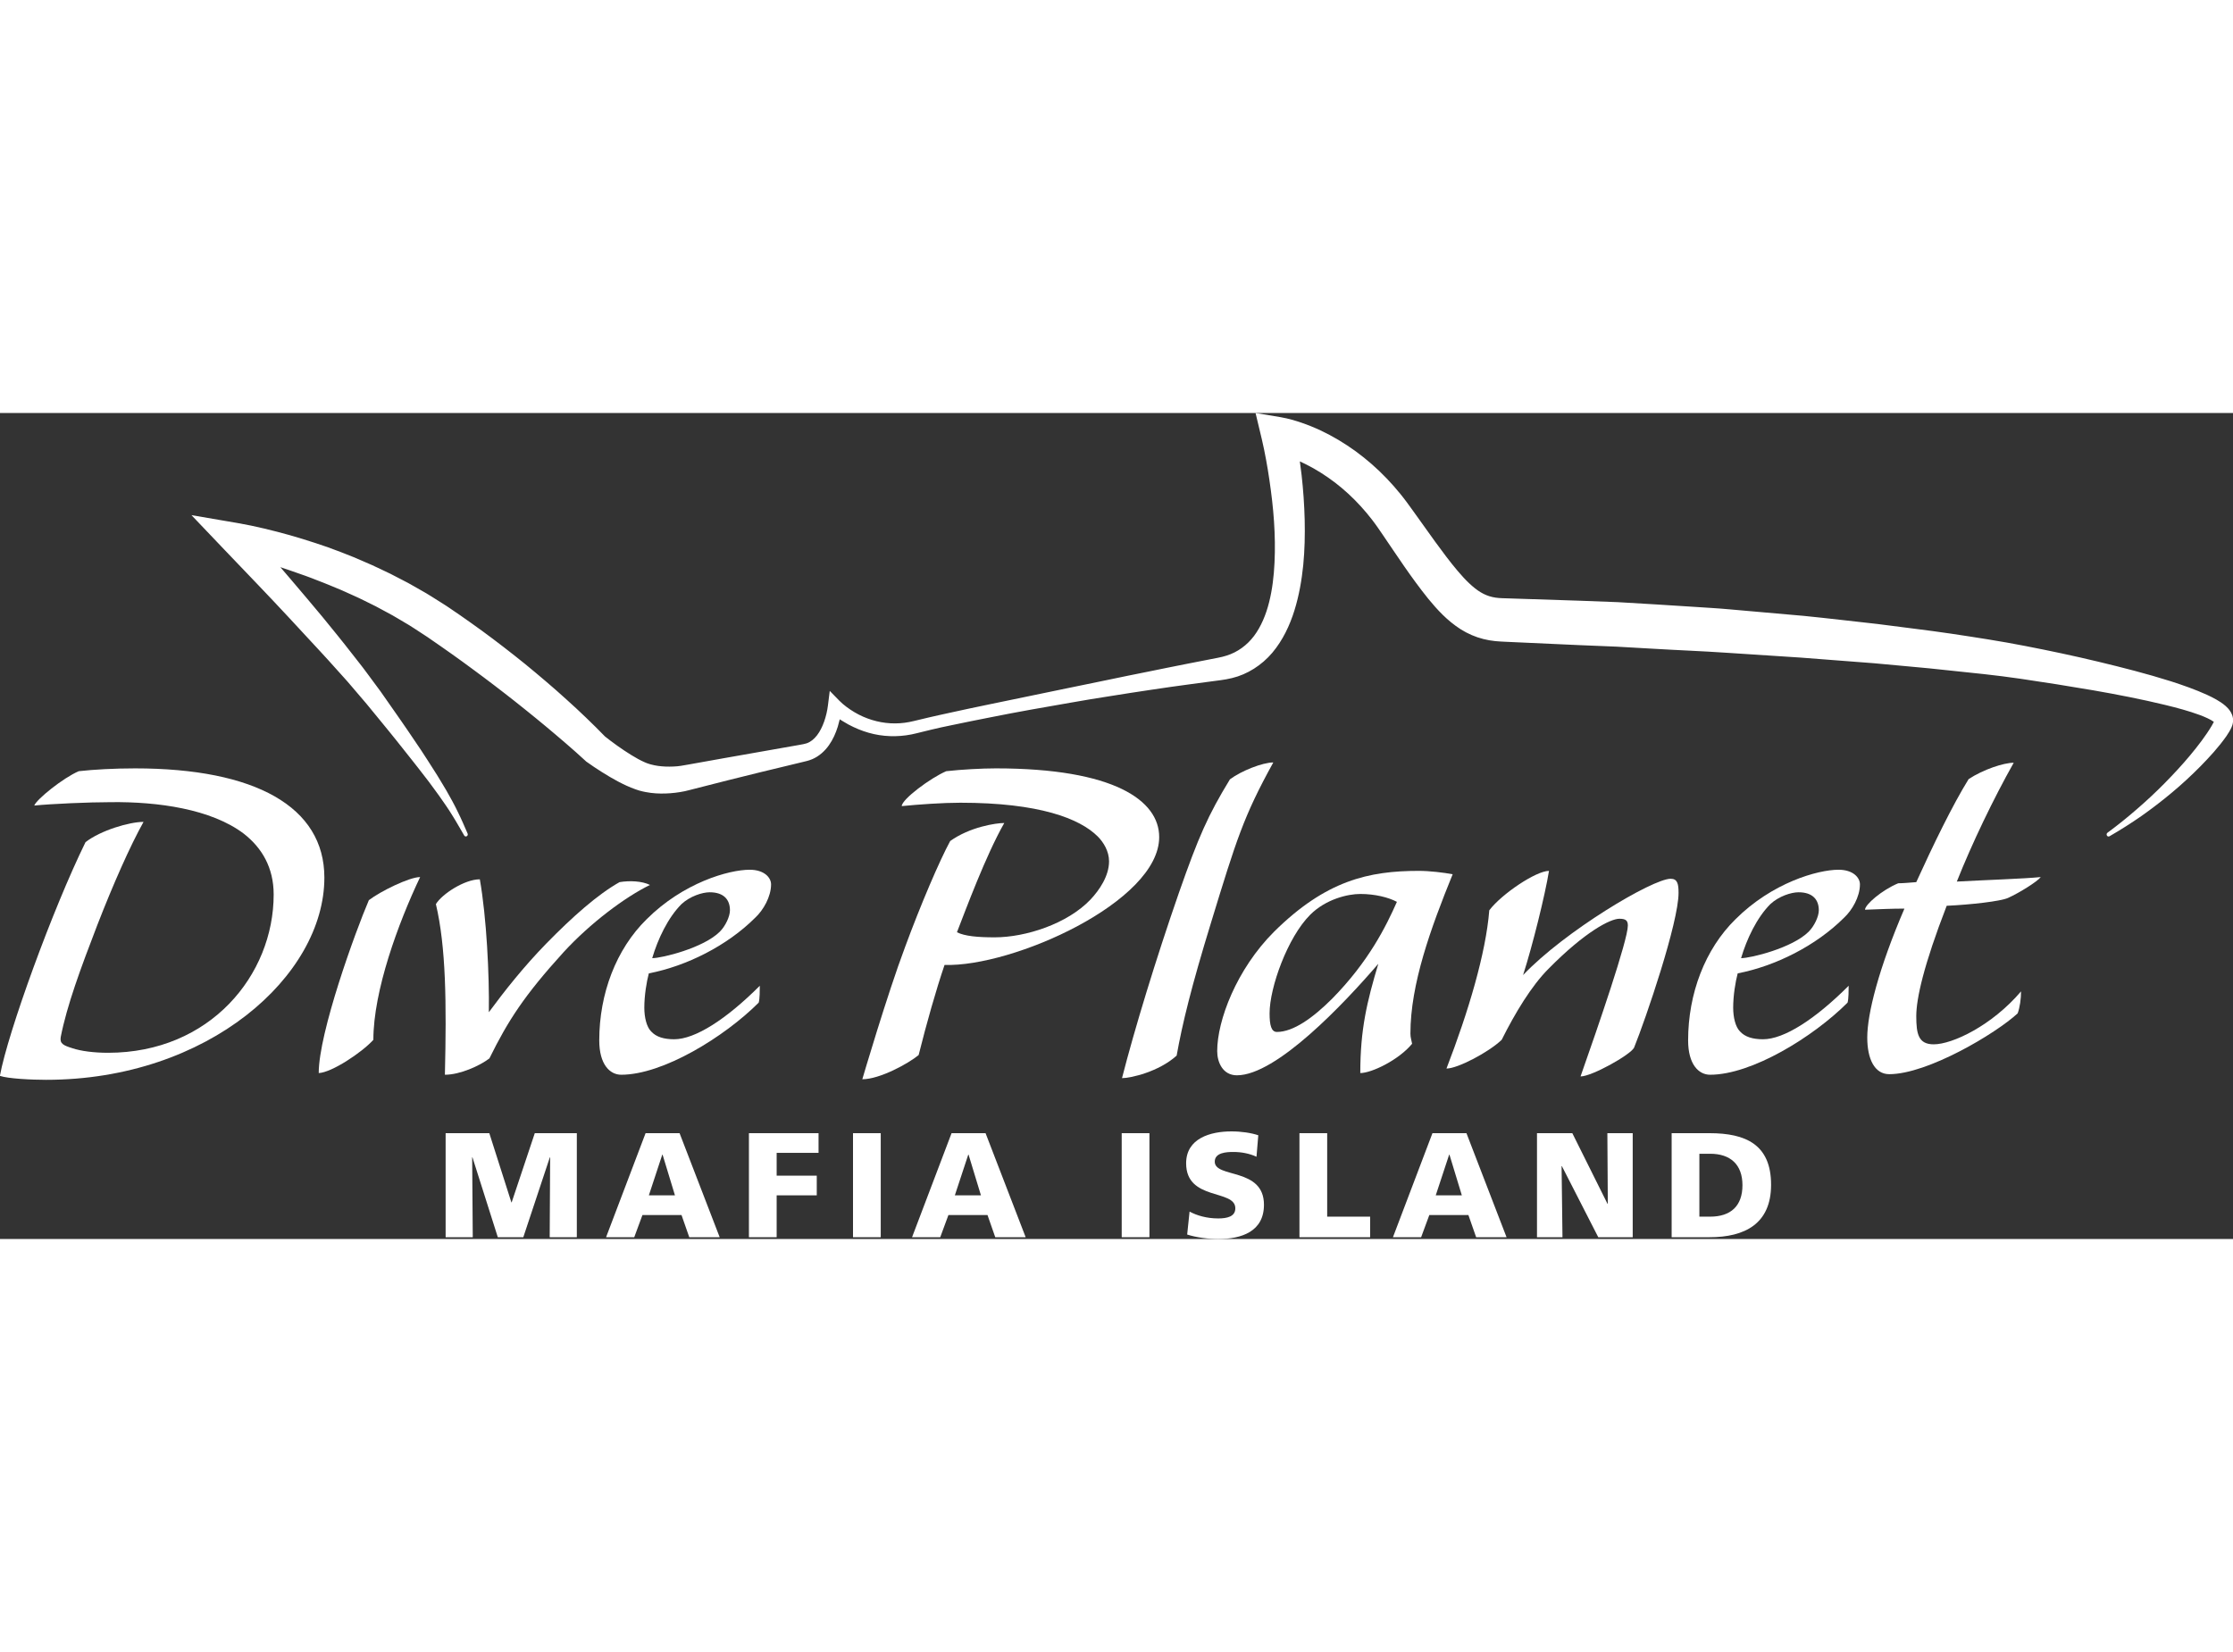 <svg width="250" viewBox="0 0 500 185" version="1.1" xmlns="http://www.w3.org/2000/svg" xmlns:xlink="http://www.w3.org/1999/xlink" xml:space="preserve" xmlns:serif="http://www.serif.com/" style="fill-rule:evenodd;clip-rule:evenodd;stroke-linejoin:round;stroke-miterlimit:2;"><rect x="0" y="0" width="500" height="185" fill="#333333" stroke="none"/><path d="M19.148,96.118c3.406,-2.649 9.838,-4.541 12.992,-4.541c-3.027,5.424 -6.811,14.001 -10.344,23.083c-3.784,9.839 -6.81,18.037 -8.198,25.101c-0.252,1.514 0.63,1.892 2.649,2.523c1.892,0.631 4.793,1.009 7.946,1.009c22.832,0 37.084,-17.406 37.084,-35.445c0,-6.054 -2.648,-10.469 -6.684,-13.622c-7.317,-5.55 -19.299,-7.19 -29.769,-7.064c-4.919,0 -13.37,0.379 -17.154,0.757c0.505,-1.388 6.434,-6.181 9.965,-7.695c3.405,-0.378 7.946,-0.63 12.614,-0.63c26.867,0 42.381,8.577 42.381,24.47c-0,21.948 -25.984,45.284 -62.311,45.284c-3.281,-0 -8.452,-0.253 -10.343,-0.883c1.766,-9.713 11.855,-37.463 19.172,-52.347" style="fill:#fff;fill-rule:nonzero;"/><path d="M94.073,103.938c-4.92,10.343 -10.47,25.48 -10.47,36.454c-2.649,2.901 -9.334,7.316 -12.235,7.443c0,-9.082 8.198,-31.662 11.226,-38.726c2.648,-2.018 9.081,-5.171 11.479,-5.171" style="fill:#fff;fill-rule:nonzero;"/><path d="M152.598,109.993c1.892,-1.766 4.666,-2.649 6.307,-2.649c3.153,-0 4.54,1.64 4.54,4.036c-0,1.388 -1.009,3.532 -2.27,4.793c-3.658,3.658 -12.992,5.93 -15.136,5.93c1.26,-4.289 3.532,-9.083 6.559,-12.11m-6.811,28.507c-1.009,-1.01 -1.515,-3.154 -1.515,-5.299c0,-2.774 0.506,-5.801 1.009,-7.693c8.452,-1.641 17.534,-6.181 23.841,-12.488c1.767,-1.64 3.531,-4.667 3.531,-7.442c0,-1.514 -1.513,-3.28 -4.793,-3.28c-4.667,0 -14.884,2.901 -23.082,11.1c-6.812,6.685 -10.596,16.65 -10.596,27.12c0,5.424 2.397,7.694 4.919,7.694c9.335,0 23.083,-8.451 30.778,-16.145c0.252,-0.758 0.252,-2.902 0.252,-3.784c-7.568,7.568 -14.506,11.983 -19.173,11.983c-2.271,-0 -4.036,-0.505 -5.171,-1.766" style="fill:#fff;fill-rule:nonzero;"/><path d="M214.275,116.299c1.765,0.883 4.667,1.136 8.451,1.136c6.939,0 16.272,-3.028 21.443,-8.452c2.018,-2.144 4.163,-5.297 4.163,-8.577c-0,-2.27 -1.262,-4.288 -2.522,-5.55c-4.037,-4.036 -13.119,-7.568 -30.779,-7.568c-3.908,0 -9.333,0.379 -13.117,0.757c0,-1.514 6.433,-6.307 9.965,-7.82c3.405,-0.379 7.945,-0.631 11.1,-0.631c26.488,-0 36.58,7.19 36.58,15.388c-0,14.506 -32.796,29.138 -48.059,28.634c-1.892,5.549 -4.037,13.117 -5.802,20.182c-2.27,1.892 -8.703,5.424 -12.614,5.424c-0,0 5.551,-18.921 9.586,-29.643c3.533,-9.587 7.695,-19.298 10.092,-23.714c4.414,-3.153 10.217,-4.036 12.11,-4.036c-4.163,7.316 -8.579,19.299 -10.597,24.47" style="fill:#fff;fill-rule:nonzero;"/><path d="M263.468,143.924c-4.037,3.657 -10.344,5.045 -12.235,5.045c2.773,-10.848 7.568,-26.615 12.739,-41.499c4.416,-12.614 6.507,-17.349 11.426,-25.421c2.523,-1.892 7.316,-3.784 9.713,-3.784c-6.685,12.109 -8.272,17.349 -13.948,35.891c-4.416,14.379 -6.434,22.704 -7.695,29.768" style="fill:#fff;fill-rule:nonzero;"/><path d="M298.28,131.184c-4.289,4.288 -8.703,7.442 -12.361,7.442c-1.262,-0 -1.641,-1.514 -1.641,-4.163c0,-5.803 4.037,-17.028 9.083,-22.074c3.532,-3.531 8.451,-4.667 11.226,-4.667c3.279,-0 6.307,0.758 8.2,1.766c-2.398,5.424 -6.308,13.37 -14.507,21.696m26.993,-27.877c-2.017,-0.378 -5.172,-0.757 -7.568,-0.757c-11.226,0 -20.812,2.145 -32.417,13.623c-8.451,8.452 -12.74,19.93 -12.74,26.741c0,2.524 1.261,5.425 4.415,5.425c8.83,0 23.966,-16.02 31.66,-24.976c-2.523,8.452 -4.036,14.632 -4.036,24.472c2.523,-0 8.577,-2.901 11.604,-6.56c-0.126,-0.757 -0.378,-1.388 -0.378,-2.271c-0,-11.1 4.541,-23.588 9.46,-35.697" style="fill:#fff;fill-rule:nonzero;"/><path d="M375.852,107.47c-0,6.685 -7.316,28.128 -9.965,34.688c-0.883,1.639 -9.46,6.432 -11.983,6.432c3.911,-11.1 10.596,-30.524 10.596,-33.804c-0,-1.135 -0.505,-1.514 -1.892,-1.514c-2.019,0 -7.695,2.902 -15.893,11.226c-3.784,3.784 -7.442,9.839 -10.47,15.894c-2.901,2.775 -9.839,6.433 -12.361,6.433c4.919,-12.74 8.829,-25.858 9.586,-35.445c2.775,-3.658 10.47,-8.83 13.371,-8.83c-0.883,5.425 -3.659,16.65 -5.802,23.336c9.333,-9.839 29.011,-21.569 33.047,-21.569c1.515,-0 1.766,1.135 1.766,3.153" style="fill:#fff;fill-rule:nonzero;"/><path d="M396.41,109.993c1.892,-1.766 4.667,-2.649 6.308,-2.649c3.152,-0 4.54,1.64 4.54,4.036c-0,1.388 -1.009,3.532 -2.271,4.793c-3.657,3.658 -12.992,5.93 -15.135,5.93c1.26,-4.289 3.531,-9.083 6.558,-12.11m-6.811,28.507c-1.009,-1.01 -1.514,-3.154 -1.514,-5.299c0,-2.774 0.505,-5.801 1.009,-7.693c8.452,-1.641 17.534,-6.181 23.84,-12.488c1.767,-1.64 3.533,-4.667 3.533,-7.442c-0,-1.514 -1.515,-3.28 -4.795,-3.28c-4.666,0 -14.883,2.901 -23.082,11.1c-6.811,6.685 -10.595,16.65 -10.595,27.12c0,5.424 2.397,7.694 4.919,7.694c9.335,0 23.083,-8.451 30.778,-16.145c0.251,-0.758 0.251,-2.902 0.251,-3.784c-7.568,7.568 -14.505,11.983 -19.173,11.983c-2.27,-0 -4.036,-0.505 -5.171,-1.766" style="fill:#fff;fill-rule:nonzero;"/><path d="M418.105,139.887c-0,-5.297 2.523,-15.388 8.325,-28.885c-2.901,-0 -5.424,0.126 -8.83,0.252c0,-1.135 3.784,-4.415 7.441,-5.928c1.01,-0 2.397,-0.127 4.038,-0.253c3.784,-8.325 8.199,-17.406 11.729,-23.082c3.281,-2.145 7.822,-3.659 10.092,-3.659c-4.541,8.072 -9.334,18.038 -12.74,26.615c6.938,-0.378 15.011,-0.631 18.795,-1.009c-0.757,1.009 -4.794,3.532 -7.316,4.667c-1.64,0.757 -8.326,1.514 -13.749,1.766c-5.172,13.37 -6.811,20.813 -6.811,24.723c-0,4.037 0.504,6.307 3.91,6.307c4.162,0 12.992,-4.163 19.551,-11.858c-0,1.641 -0.252,3.533 -0.756,4.921c-4.92,4.541 -20.183,13.622 -28.76,13.622c-3.279,0 -4.919,-3.405 -4.919,-8.199" style="fill:#fff;fill-rule:nonzero;"/><path d="M99.782,161.299l9.782,0l4.94,15.491l0.067,-0l5.175,-15.491l9.414,0l0,23.303l-6.076,-0l0.101,-17.894l-0.067,0l-5.942,17.894l-5.709,-0l-5.676,-17.894l-0.067,0l0.134,17.894l-6.076,-0l-0,-23.303Z" style="fill:#fff;fill-rule:nonzero;"/><path d="M148.361,166.107l-0.067,-0l-3.005,9.113l5.843,0l-2.771,-9.113Zm-3.806,-4.808l7.612,-0l8.98,23.302l-6.81,0l-1.737,-4.974l-8.746,0l-1.836,4.974l-6.309,0l8.846,-23.302Z" style="fill:#fff;fill-rule:nonzero;"/><path d="M167.695,161.299l15.59,0l0,4.407l-9.381,-0l-0,5.108l8.981,0l-0,4.407l-8.981,-0l-0,9.381l-6.209,-0l-0,-23.303Z" style="fill:#fff;fill-rule:nonzero;"/><rect x="191" y="161.299" width="6.209" height="23.303" style="fill:#fff;"/><path d="M216.875,166.107l-0.067,-0l-3.005,9.113l5.843,0l-2.771,-9.113Zm-3.807,-4.808l7.613,-0l8.98,23.302l-6.811,0l-1.736,-4.974l-8.746,0l-1.836,4.974l-6.31,0l8.846,-23.302Z" style="fill:#fff;fill-rule:nonzero;"/><rect x="251.166" y="161.299" width="6.209" height="23.303" style="fill:#fff;"/><path d="M266.358,178.86c1.603,0.868 3.84,1.535 6.41,1.535c1.969,0 3.839,-0.399 3.839,-2.269c0,-4.341 -11.016,-1.604 -11.016,-10.083c-0,-5.608 5.474,-7.144 10.148,-7.144c2.237,0 4.44,0.334 6.009,0.867l-0.401,4.808c-1.601,-0.734 -3.404,-1.068 -5.174,-1.068c-1.568,-0 -4.173,0.133 -4.173,2.17c0,3.772 11.018,1.235 11.018,9.648c-0,6.042 -5.075,7.678 -10.25,7.678c-2.17,0 -4.874,-0.333 -6.944,-1.002l0.534,-5.14Z" style="fill:#fff;fill-rule:nonzero;"/><path d="M290.965,161.299l6.209,0l-0,18.696l9.616,0l-0,4.607l-15.825,-0l0,-23.303Z" style="fill:#fff;fill-rule:nonzero;"/><path d="M324.552,166.107l-0.065,-0l-3.005,9.113l5.842,0l-2.772,-9.113Zm-3.806,-4.808l7.613,-0l8.98,23.302l-6.811,0l-1.735,-4.974l-8.747,0l-1.836,4.974l-6.31,0l8.846,-23.302Z" style="fill:#fff;fill-rule:nonzero;"/><path d="M344.154,161.299l7.911,0l7.879,15.825l0.068,-0l-0.1,-15.825l5.675,0l-0,23.303l-7.713,-0l-8.145,-15.925l-0.068,0l0.201,15.925l-5.708,-0l0,-23.303Z" style="fill:#fff;fill-rule:nonzero;"/><path d="M380.514,179.995l2.404,0c4.639,0 7.243,-2.404 7.243,-7.045c0,-4.64 -2.704,-7.043 -7.243,-7.043l-2.404,0l-0,14.088Zm-6.21,-18.696l8.479,0c8.112,0 13.787,2.538 13.787,11.552c-0,8.713 -5.841,11.751 -13.787,11.751l-8.479,0l0,-23.303Z" style="fill:#fff;fill-rule:nonzero;"/><path d="M107.44,104.442c1.515,8.577 2.145,21.444 2.019,29.769c3.531,-4.793 7.821,-10.217 12.866,-15.388c5.928,-6.055 11.478,-10.974 16.398,-13.749c2.271,-0.379 5.045,-0.253 6.811,0.63c-5.676,2.776 -13.371,8.577 -19.299,15.011c-8.83,9.712 -12.487,15.388 -16.65,23.84c-2.145,1.639 -6.559,3.658 -9.965,3.658c0.379,-16.02 0.252,-28.634 -2.017,-38.221c1.387,-2.27 6.432,-5.55 9.837,-5.55" style="fill:#fff;fill-rule:nonzero;"/><path d="M103.941,94.625c-0.903,-1.526 -1.758,-3.082 -2.694,-4.557c-0.905,-1.495 -1.933,-2.91 -2.924,-4.344c-1.044,-1.405 -2.035,-2.835 -3.125,-4.208c-1.08,-1.378 -2.122,-2.775 -3.227,-4.135l-3.264,-4.11c-1.085,-1.371 -2.21,-2.716 -3.312,-4.076l-3.303,-4.032l-3.41,-3.998c-1.129,-1.353 -2.306,-2.592 -3.453,-3.892c-1.16,-1.284 -2.295,-2.573 -3.491,-3.845l-7.092,-7.658c-4.731,-5.099 -9.586,-10.104 -14.371,-15.123l-7.405,-7.77l10.296,1.763c2.091,0.359 3.991,0.766 5.954,1.228c1.946,0.456 3.875,0.968 5.8,1.504c1.918,0.556 3.832,1.129 5.73,1.76c1.9,0.622 3.792,1.283 5.661,2.016l2.801,1.107l2.774,1.193c1.859,0.771 3.662,1.696 5.495,2.544l2.701,1.398c0.904,0.457 1.799,0.936 2.678,1.454l2.655,1.514c0.878,0.52 1.736,1.084 2.605,1.623l1.299,0.82l0.675,0.431l0.615,0.414l2.452,1.674c1.629,1.126 3.3,2.333 4.932,3.506c3.244,2.379 6.431,4.844 9.568,7.378c1.555,1.286 3.114,2.565 4.645,3.883c1.546,1.301 3.052,2.653 4.557,4.006c1.504,1.355 2.999,2.726 4.46,4.141c1.474,1.421 2.899,2.819 4.377,4.35l-0.337,-0.295c0.927,0.746 1.97,1.529 2.98,2.247c1.02,0.727 2.055,1.417 3.086,2.054c1.025,0.634 2.07,1.221 3.032,1.635l0.354,0.148l0.088,0.038l0.011,0.004c-0.033,-0.009 0.091,0.03 -0.072,-0.021l0.029,0.01l0.057,0.018l0.231,0.076l0.461,0.153l0.329,0.087c0.414,0.122 1.006,0.228 1.525,0.307c1.083,0.149 2.226,0.187 3.371,0.137c1.178,-0.037 2.153,-0.215 3.505,-0.466l7.613,-1.363l15.27,-2.691c1.224,-0.24 2.709,-0.426 3.475,-0.678c0.885,-0.299 1.669,-0.933 2.332,-1.793c0.664,-0.86 1.193,-1.932 1.599,-3.083c0.401,-1.131 0.702,-2.438 0.842,-3.571l0.409,-3.297l2.197,2.245c0.41,0.42 1.005,0.927 1.562,1.342c0.572,0.43 1.169,0.829 1.786,1.192c1.232,0.735 2.546,1.31 3.9,1.725c2.705,0.837 5.587,1.01 8.378,0.463c0.349,-0.06 0.697,-0.138 1.042,-0.227l1.109,-0.266l2.212,-0.527c1.471,-0.357 2.98,-0.656 4.466,-0.997c2.989,-0.678 5.951,-1.274 8.924,-1.903l17.831,-3.689l8.917,-1.835c2.971,-0.622 5.944,-1.237 8.923,-1.824c2.98,-0.585 5.946,-1.237 8.933,-1.8l4.476,-0.874c1.472,-0.303 3.09,-0.55 4.198,-0.927c2.466,-0.768 4.571,-2.317 6.152,-4.405c1.577,-2.111 2.672,-4.738 3.377,-7.56c0.711,-2.825 1.068,-5.828 1.209,-8.868c0.148,-3.043 0.092,-6.134 -0.116,-9.228c-0.205,-3.095 -0.576,-6.194 -1.03,-9.279c-0.226,-1.544 -0.477,-3.083 -0.761,-4.613c-0.28,-1.51 -0.599,-3.094 -0.932,-4.485l-1.411,-5.902l5.658,0.948c0.567,0.095 0.885,0.169 1.303,0.262c0.388,0.092 0.769,0.189 1.145,0.292c0.753,0.204 1.485,0.437 2.21,0.686c1.448,0.499 2.861,1.071 4.242,1.717c2.757,1.297 5.383,2.877 7.868,4.677c2.476,1.812 4.809,3.849 6.95,6.09c1.076,1.115 2.095,2.288 3.078,3.494c0.478,0.613 0.977,1.212 1.429,1.846c0.468,0.63 0.929,1.261 1.33,1.832l5.004,6.986c1.67,2.286 3.341,4.541 5.053,6.558c1.705,2.018 3.465,3.771 5.162,4.781c0.853,0.503 1.687,0.846 2.607,1.053c0.462,0.101 0.939,0.183 1.452,0.218c0.25,0.029 0.518,0.031 0.781,0.043l1.046,0.032l16.572,0.542l8.287,0.315l8.323,0.494l8.322,0.528c2.771,0.193 5.55,0.328 8.312,0.584l16.589,1.46c5.527,0.548 11.044,1.219 16.564,1.823l8.272,1.059c2.757,0.358 5.513,0.697 8.268,1.117c5.506,0.832 11.009,1.666 16.532,2.749c5.479,1.064 10.93,2.214 16.365,3.523c5.436,1.308 10.861,2.684 16.259,4.391c2.699,0.878 5.384,1.803 8.083,3.033c0.677,0.312 1.354,0.647 2.04,1.035c0.687,0.398 1.378,0.819 2.119,1.468c0.366,0.334 0.765,0.717 1.156,1.379c0.189,0.33 0.381,0.757 0.469,1.302c0.02,0.135 0.033,0.279 0.041,0.418c0.004,0.392 -0.001,0.149 -0.002,0.253l-0.012,0.159c-0.054,0.477 -0.114,0.602 -0.165,0.785c-0.222,0.647 -0.437,1.003 -0.656,1.395c-0.217,0.374 -0.438,0.713 -0.662,1.042c-1.803,2.556 -3.776,4.677 -5.821,6.77c-2.049,2.069 -4.169,4.035 -6.379,5.874c-2.204,1.845 -4.475,3.588 -6.802,5.232c-2.339,1.626 -4.736,3.149 -7.182,4.556c-0.213,0.121 -0.476,0.038 -0.59,-0.189c-0.106,-0.209 -0.043,-0.469 0.137,-0.602c2.27,-1.668 4.468,-3.434 6.593,-5.288c2.133,-1.841 4.197,-3.765 6.179,-5.773c1.976,-2.014 3.904,-4.073 5.706,-6.236c1.789,-2.151 3.545,-4.418 4.898,-6.712c0.163,-0.281 0.318,-0.562 0.447,-0.825c0.124,-0.248 0.243,-0.543 0.241,-0.597c0.002,0.009 -0.015,-0.045 -0.043,0.249c-0.003,0.085 -0.001,0.045 -0.001,0.02c-0,0.06 -0.001,-0.23 0.001,0.115c-0.003,0.049 0.003,0.101 0.011,0.144c0.027,0.182 0.07,0.266 0.074,0.288c0.015,0.04 -0.097,-0.09 -0.27,-0.213c-0.738,-0.547 -1.99,-1.102 -3.185,-1.547c-2.454,-0.907 -5.092,-1.609 -7.731,-2.251c-5.296,-1.283 -10.696,-2.331 -16.111,-3.275c-5.418,-0.924 -10.858,-1.797 -16.296,-2.588c-5.393,-0.789 -10.871,-1.339 -16.34,-1.902c-2.729,-0.319 -5.473,-0.558 -8.213,-0.814l-8.222,-0.758l-16.47,-1.267l-16.487,-1.076c-5.492,-0.374 -10.983,-0.572 -16.472,-0.904l-8.234,-0.469l-8.283,-0.338l-16.565,-0.753l-1.026,-0.052c-0.427,-0.025 -0.85,-0.045 -1.287,-0.097c-0.865,-0.083 -1.754,-0.244 -2.641,-0.462c-1.779,-0.438 -3.533,-1.208 -5.076,-2.177c-3.094,-1.975 -5.303,-4.452 -7.264,-6.826c-3.867,-4.802 -6.991,-9.643 -10.257,-14.426c-0.412,-0.621 -0.791,-1.162 -1.169,-1.698c-0.371,-0.551 -0.782,-1.064 -1.174,-1.596c-0.808,-1.041 -1.647,-2.056 -2.533,-3.018c-1.76,-1.94 -3.683,-3.702 -5.729,-5.282c-2.055,-1.564 -4.23,-2.953 -6.507,-4.095c-0.438,-0.22 -1.4,-0.671 -1.4,-0.671c0,0 0.277,2.084 0.395,3.09c0.373,3.311 0.604,6.643 0.688,9.998c0.077,3.353 0.008,6.733 -0.322,10.127c-0.346,3.391 -0.931,6.804 -1.974,10.163c-1.041,3.344 -2.596,6.677 -4.961,9.485c-2.37,2.801 -5.606,4.854 -9.016,5.666c-1.82,0.448 -3.222,0.536 -4.73,0.761l-4.491,0.6c-2.994,0.39 -5.987,0.833 -8.978,1.276c-2.992,0.441 -5.98,0.912 -8.968,1.388c-2.99,0.462 -5.978,0.948 -8.957,1.482l-8.944,1.571c-2.98,0.531 -5.954,1.104 -8.921,1.694c-2.965,0.596 -5.951,1.165 -8.884,1.8c-1.473,0.321 -2.942,0.592 -4.416,0.971l-2.21,0.541l-1.104,0.273c-0.389,0.104 -0.781,0.194 -1.176,0.266c-3.156,0.623 -6.472,0.524 -9.593,-0.376c-1.561,-0.443 -3.07,-1.073 -4.514,-1.844c-0.634,-0.34 -1.95,-1.165 -1.95,-1.165c-0,0 -0.279,1.123 -0.439,1.647c-0.449,1.435 -1.065,2.862 -1.989,4.167c-0.915,1.296 -2.198,2.467 -3.738,3.118c-0.392,0.166 -0.905,0.334 -1.158,0.392l-1.013,0.249l-1.878,0.454c-5.008,1.217 -10.008,2.392 -15.008,3.672l-7.507,1.913l-0.939,0.239c-0.314,0.077 -0.601,0.162 -1.026,0.25c-0.733,0.154 -1.429,0.264 -2.14,0.349c-1.419,0.165 -2.857,0.228 -4.336,0.133c-0.759,-0.06 -1.446,-0.122 -2.287,-0.293l-0.614,-0.127l-0.471,-0.119l-0.234,-0.059l-0.059,-0.015l-0.147,-0.044l-0.14,-0.046l-0.559,-0.184c-1.46,-0.51 -2.736,-1.129 -3.979,-1.78c-1.237,-0.658 -2.418,-1.364 -3.578,-2.093c-1.17,-0.739 -2.273,-1.47 -3.446,-2.31l-0.081,-0.057l-0.256,-0.238c-1.376,-1.276 -2.879,-2.6 -4.353,-3.873c-1.491,-1.274 -2.981,-2.555 -4.492,-3.807c-1.507,-1.259 -3.034,-2.493 -4.561,-3.724c-1.523,-1.239 -3.073,-2.441 -4.617,-3.648c-1.557,-1.189 -3.098,-2.402 -4.673,-3.564c-1.557,-1.189 -3.152,-2.316 -4.72,-3.485c-1.589,-1.14 -3.131,-2.259 -4.76,-3.384l-2.442,-1.69l-0.61,-0.426l-0.57,-0.374l-1.196,-0.781c-0.801,-0.515 -1.587,-1.053 -2.399,-1.55l-2.459,-1.456c-0.814,-0.498 -1.646,-0.961 -2.491,-1.404l-2.517,-1.357c-1.717,-0.825 -3.401,-1.729 -5.151,-2.486l-2.609,-1.174l-2.643,-1.094c-0.876,-0.38 -1.774,-0.696 -2.659,-1.053c-0.889,-0.348 -1.774,-0.704 -2.674,-1.019c-1.787,-0.666 -5.628,-1.942 -5.628,-1.942c0,0 4.069,4.739 6.004,7.054c2.275,2.679 4.522,5.394 6.728,8.146c1.113,1.356 2.205,2.776 3.302,4.171c1.081,1.404 2.223,2.788 3.254,4.207l3.139,4.243l3.06,4.376c1.007,1.454 2.031,2.889 3.022,4.359l2.977,4.402c0.987,1.469 1.923,2.991 2.886,4.481c0.972,1.481 1.862,3.045 2.79,4.564c0.886,1.559 1.766,3.123 2.544,4.753c0.806,1.611 1.499,3.262 2.216,4.893c0.103,0.233 0.01,0.509 -0.207,0.619c-0.202,0.101 -0.439,0.021 -0.555,-0.175" style="fill:#fff;fill-rule:nonzero;"/></svg>